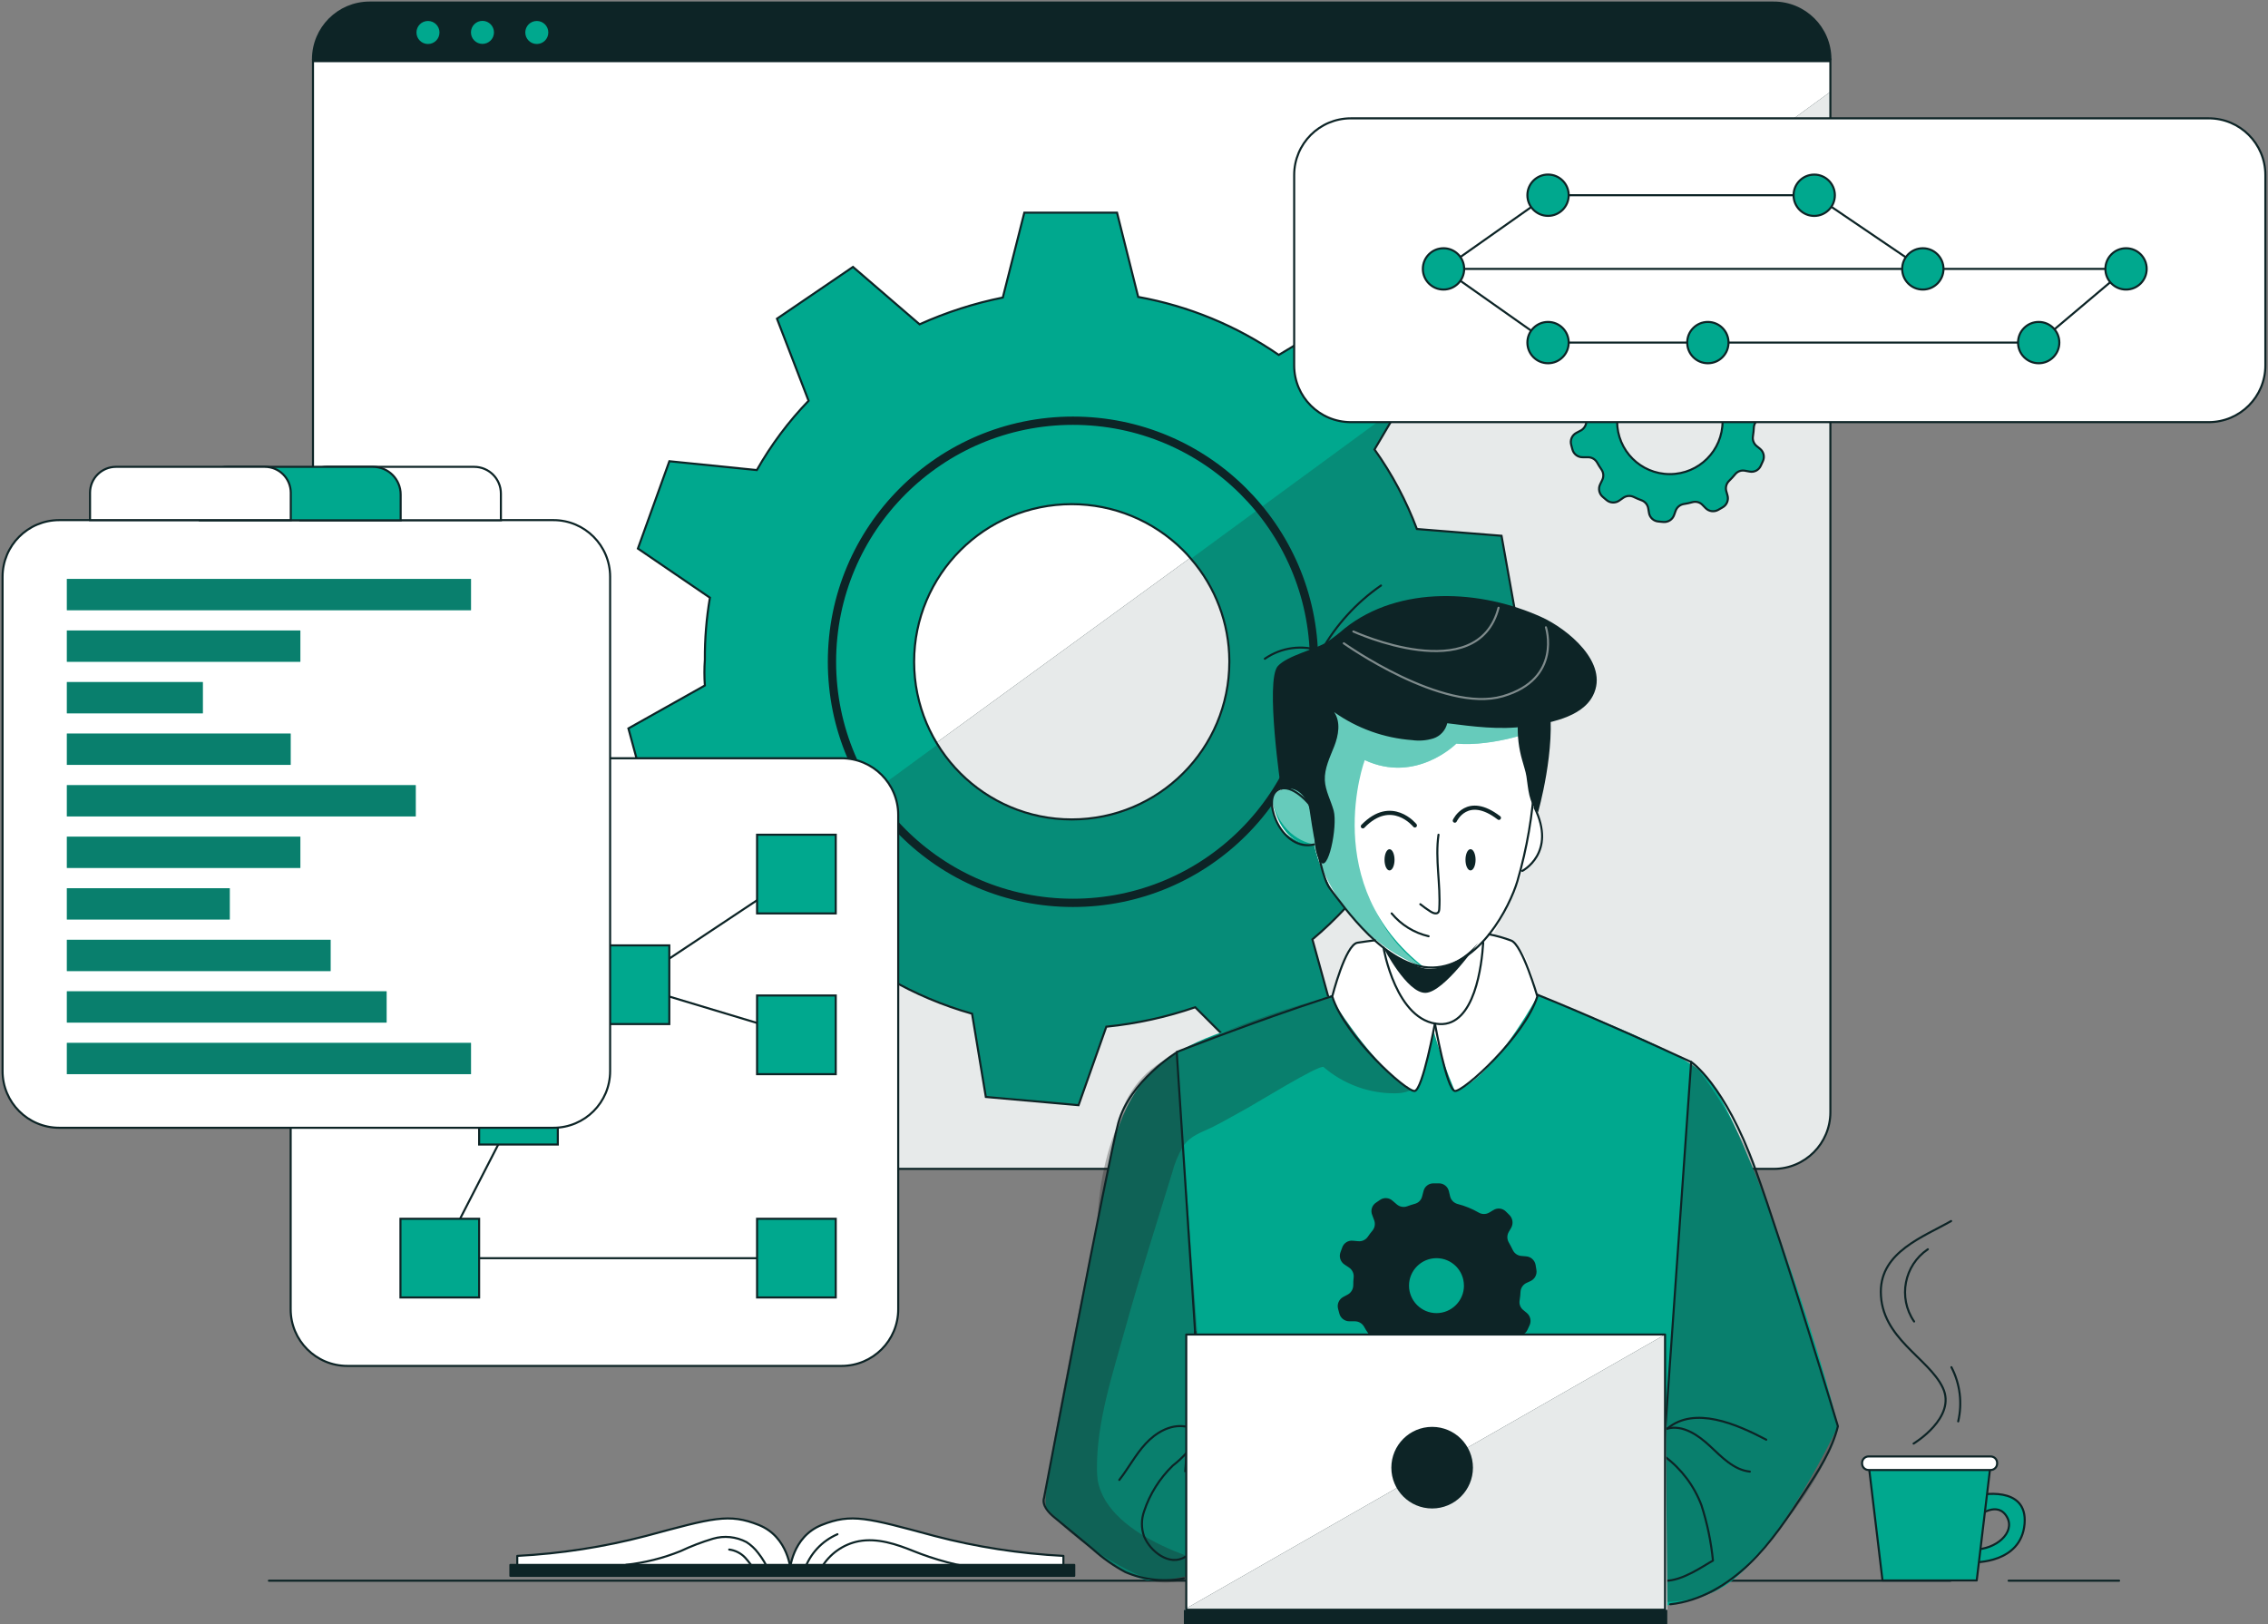 <svg width="1127" height="807" viewBox="0 0 1127 807" fill="none" xmlns="http://www.w3.org/2000/svg">
<rect x="0" y="0" width="1127" height="807" fill="#808080" stroke="none"/>
<g clip-path="url(#clip0_792_5717)">
<path d="M909.539 29.464V552.607C909.539 568.167 896.967 580.764 881.409 580.79H183.76C168.227 580.84 155.579 568.292 155.529 552.758C155.529 552.708 155.529 552.657 155.529 552.607V29.464C155.529 13.905 168.101 1.306 183.659 1.281C183.659 1.281 183.659 1.281 183.684 1.281H881.284C896.842 1.231 909.489 13.779 909.539 29.338C909.539 29.389 909.539 29.414 909.539 29.464Z" fill="white"/>
<path d="M909.54 45.625V552.557C909.59 568.116 897.018 580.739 881.46 580.789C881.435 580.789 881.385 580.789 881.36 580.789H183.76C181.1 580.789 178.465 580.413 175.931 579.685L909.54 45.625Z" fill="#0D2426"/>
<path opacity="0.9" d="M909.54 45.625V552.557C909.59 568.116 897.018 580.739 881.46 580.789C881.435 580.789 881.385 580.789 881.36 580.789H183.76C181.1 580.789 178.465 580.413 175.931 579.685L909.54 45.625Z" fill="white"/>
<path d="M716.144 328.83L754.261 311.665L746.131 266.216L704.074 262.854C698.804 248.825 691.728 235.524 683.02 223.328L696.169 201.068L704.576 186.789L671.954 154.415L635.443 176.349C614.465 161.869 590.651 152.056 565.583 147.539L555.069 105.68H508.997L498.307 147.84C484.079 150.701 470.202 155.168 456.953 161.141L423.855 132.632L386.089 158.355L401.797 199.136C391.81 209.475 383.178 221.044 376.076 233.567L332.615 229.175L316.981 272.566L352.765 296.984C351.033 307.172 350.18 317.487 350.255 327.826C349.954 332.067 349.954 336.359 350.255 340.6L312.264 361.931L324.309 406.375H367.218C371.334 415.209 376.152 423.716 381.622 431.797C384.433 435.938 387.394 439.953 390.53 443.868L372.011 482.139L407.468 511.877L441.671 486.255C454.669 493.758 468.571 499.631 483.025 503.696L489.876 545.054L535.947 549.144L549.749 510.146C564.805 508.64 579.61 505.403 593.913 500.484L623.147 529.695L663.171 506.607L652.155 466.756C663.799 456.993 674.137 445.826 682.97 433.479L723.521 440.756L743.044 398.947L711.175 373.249C714.638 358.694 716.294 343.787 716.144 328.83ZM610.877 328.83C610.877 372.095 575.796 407.153 532.56 407.153C489.324 407.153 454.243 372.07 454.243 328.83C454.243 285.59 489.324 250.507 532.56 250.507C553.237 250.507 573.086 258.688 587.765 273.268C589.171 274.674 590.551 276.129 591.805 277.66C604.026 291.714 610.801 309.707 610.877 328.328V328.83Z" fill="#00A88E" stroke="#0D2426" stroke-width="1.03" stroke-miterlimit="10"/>
<path opacity="0.2" d="M711.175 373.124L743.044 398.822L723.521 440.631L682.97 433.353C674.137 445.7 663.799 456.868 652.155 466.63L663.171 506.482L623.147 529.57L593.913 500.484C579.61 505.453 564.754 508.74 549.698 510.271L535.947 549.144L489.9 545.054L483.05 503.696C468.596 499.631 454.694 493.758 441.696 486.255L407.493 511.877L372.036 482.139L390.405 443.868C387.268 439.953 384.307 435.938 381.496 431.797L465.861 369.987C488.621 406.802 536.926 418.17 573.738 395.409C596.824 381.129 610.876 355.933 610.876 328.805V328.303C610.801 309.682 604.026 291.688 591.805 277.635L696.27 201.043L683.121 223.303C691.803 235.524 698.829 248.825 704.074 262.853L745.93 266.216L754.261 311.664L716.244 328.83C716.344 343.737 714.663 358.618 711.175 373.124Z" fill="#21201E"/>
<path d="M874.509 208.02L876.416 207.141C878.624 206.188 879.854 203.829 879.427 201.47L879.026 199.136C878.624 196.777 876.667 194.995 874.283 194.819L871.975 194.644C870.143 194.518 868.512 193.439 867.684 191.808C867.056 190.478 866.404 189.298 865.676 187.968C864.748 186.362 864.748 184.405 865.676 182.798L866.856 180.791C868.06 178.733 867.709 176.098 866.027 174.417L864.371 172.76C862.715 170.978 860.005 170.652 857.972 171.982L855.94 173.187C854.334 174.115 852.377 174.115 850.771 173.187C847.483 171.28 843.945 169.849 840.256 168.921C838.425 168.444 836.994 166.988 836.543 165.131L835.94 162.622C835.388 160.238 833.23 158.556 830.771 158.631H828.462C826.003 158.556 823.845 160.212 823.293 162.596L822.641 165.106C822.189 166.913 820.784 168.343 819.002 168.845C817.697 169.197 816.493 169.598 815.213 170.05C813.456 170.702 811.474 170.326 810.044 169.096L807.961 167.314C806.179 165.759 803.57 165.608 801.612 166.963L799.781 168.193C797.748 169.548 796.945 172.158 797.848 174.417L798.777 176.926C799.454 178.658 799.153 180.64 797.974 182.096C797.146 183.075 796.368 184.103 795.64 185.157C794.586 186.764 792.729 187.617 790.847 187.391L788.338 187.14C785.954 186.889 783.696 188.294 782.893 190.578L782.065 192.862C781.236 195.07 782.014 197.555 783.947 198.91L786.33 200.591C787.836 201.67 788.664 203.452 788.488 205.309C788.338 206.664 788.288 208.02 788.288 209.375C788.238 211.157 787.284 212.813 785.778 213.766L783.269 215.097C781.136 216.251 780.082 218.735 780.76 221.069L781.362 223.328C781.964 225.662 784.122 227.268 786.531 227.193H789.041C790.897 227.168 792.604 228.121 793.557 229.702C794.26 230.932 795.013 232.212 795.791 233.291C796.845 234.822 796.995 236.779 796.192 238.461L795.138 240.644C794.059 242.802 794.636 245.412 796.493 246.943L798.275 248.449C800.107 250.03 802.792 250.105 804.724 248.674L806.556 247.395C808.061 246.315 810.044 246.115 811.725 246.893C813.03 247.52 814.36 248.097 815.74 248.599C817.471 249.252 818.726 250.757 819.027 252.589L819.404 254.823C819.78 257.207 821.762 258.989 824.171 259.139L826.53 259.365C828.914 259.566 831.122 258.136 831.9 255.877L832.628 253.844C833.255 252.062 834.786 250.783 836.643 250.456C838.098 250.23 839.554 249.929 840.984 249.528C842.791 249.026 844.723 249.528 846.003 250.908L847.533 252.464C849.19 254.17 851.799 254.522 853.857 253.317L855.915 252.138C858.048 250.983 859.076 248.524 858.424 246.19L857.847 244.157C857.295 242.325 857.797 240.343 859.152 238.988C860.231 237.934 861.26 236.829 862.213 235.675C863.418 234.169 865.35 233.492 867.232 233.918L869.29 234.295C871.648 234.822 874.032 233.592 874.986 231.358L875.964 229.225C877.018 227.042 876.416 224.432 874.509 222.926L872.953 221.672C871.498 220.517 870.77 218.685 871.046 216.853C871.297 215.322 871.448 213.766 871.523 212.211C871.699 210.379 872.828 208.798 874.509 208.02ZM855.965 209.375C855.965 223.855 844.246 235.575 829.767 235.575C815.288 235.575 803.57 223.855 803.57 209.375C803.57 194.895 815.288 183.175 829.767 183.175C844.171 183.175 855.865 194.794 855.915 209.199L855.965 209.375Z" fill="#00A88E" stroke="#0D2426" stroke-width="1.03" stroke-miterlimit="10"/>
<path d="M909.539 29.464V30.894H155.529V29.464C155.529 13.905 168.101 1.306 183.659 1.281C183.659 1.281 183.659 1.281 183.684 1.281H881.284C896.842 1.231 909.489 13.779 909.539 29.338C909.539 29.389 909.539 29.414 909.539 29.464Z" fill="#0D2426"/>
<path d="M909.539 29.464V552.607C909.539 568.166 896.967 580.764 881.409 580.79H183.76C168.202 580.84 155.579 568.267 155.529 552.708C155.529 552.683 155.529 552.632 155.529 552.607V29.464C155.529 13.905 168.101 1.306 183.659 1.281C183.659 1.281 183.659 1.281 183.684 1.281H881.284C896.842 1.231 909.489 13.779 909.539 29.338C909.539 29.389 909.539 29.414 909.539 29.464Z" stroke="#0D2426" stroke-width="1.03" stroke-linecap="round" stroke-linejoin="round"/>
<path d="M155.529 29.465H909.539" stroke="#0D2426" stroke-width="1.03" stroke-linecap="round" stroke-linejoin="round"/>
<path d="M218.389 16.14C218.389 19.302 215.829 21.862 212.668 21.862C209.506 21.862 206.946 19.302 206.946 16.14C206.946 12.978 209.506 10.418 212.668 10.418C215.829 10.418 218.389 12.978 218.389 16.14Z" fill="#00A88E"/>
<path d="M245.464 16.139C245.439 19.301 242.855 21.836 239.693 21.811C236.531 21.786 233.997 19.201 234.022 16.039C234.047 12.877 236.631 10.342 239.793 10.367C239.793 10.367 239.818 10.367 239.843 10.367C242.98 10.418 245.489 13.002 245.464 16.139Z" fill="#00A88E"/>
<path d="M272.465 16.14C272.465 19.302 269.906 21.862 266.744 21.862C263.582 21.862 261.022 19.302 261.022 16.14C261.022 12.978 263.582 10.418 266.744 10.418C269.906 10.418 272.465 12.978 272.465 16.14Z" fill="#00A88E"/>
<path d="M652.958 328.828C652.958 394.98 599.333 448.61 533.186 448.61C467.04 448.61 413.415 394.98 413.415 328.828C413.415 262.676 467.04 209.047 533.186 209.047C599.032 209.047 652.556 262.224 652.958 328.075V328.828Z" stroke="#0D2426" stroke-width="4.12" stroke-miterlimit="10"/>
<path d="M1097.54 58.801H671.251C655.701 58.801 643.096 71.407 643.096 86.958V181.594C643.096 197.145 655.701 209.751 671.251 209.751H1097.54C1113.09 209.751 1125.69 197.145 1125.69 181.594V86.958C1125.69 71.407 1113.09 58.801 1097.54 58.801Z" fill="white" stroke="#0D2426" stroke-width="1.03" stroke-miterlimit="10"/>
<path d="M727.561 133.609H1056.46" stroke="#0D2426" stroke-width="1.03" stroke-miterlimit="10"/>
<path d="M717.298 133.611L769.241 96.996H901.534L955.511 133.611" stroke="#0D2426" stroke-width="1.03" stroke-miterlimit="10"/>
<path d="M965.748 133.612C965.748 139.283 961.156 143.876 955.485 143.876C949.814 143.876 945.222 139.283 945.222 133.612C945.222 127.94 949.814 123.348 955.485 123.348C955.485 123.348 955.485 123.348 955.51 123.348C961.156 123.348 965.748 127.965 965.748 133.612Z" fill="#00A88E" stroke="#0D2426" stroke-width="1.03" stroke-miterlimit="10"/>
<path d="M769.241 107.259C774.909 107.259 779.504 102.663 779.504 96.995C779.504 91.326 774.909 86.731 769.241 86.731C763.573 86.731 758.978 91.326 758.978 96.995C758.978 102.663 763.573 107.259 769.241 107.259Z" fill="#00A88E" stroke="#0D2426" stroke-width="1.03" stroke-miterlimit="10"/>
<path d="M911.773 96.997C911.773 102.668 907.206 107.261 901.534 107.286C895.863 107.286 891.271 102.719 891.246 97.047C891.246 91.375 895.813 86.783 901.484 86.758C901.484 86.758 901.509 86.758 901.534 86.758C907.18 86.758 911.747 91.35 911.773 96.997Z" fill="#00A88E" stroke="#0D2426" stroke-width="1.03" stroke-miterlimit="10"/>
<path d="M717.298 133.609L769.241 170.224H1013.05L1056.46 133.609" stroke="#0D2426" stroke-width="1.03" stroke-miterlimit="10"/>
<path d="M858.925 170.225C858.925 175.897 854.333 180.489 848.662 180.489C842.991 180.489 838.398 175.897 838.398 170.225C838.398 164.553 842.991 159.961 848.662 159.961C854.333 159.961 858.925 164.553 858.925 170.225Z" fill="#00A88E" stroke="#0D2426" stroke-width="1.03" stroke-miterlimit="10"/>
<path d="M779.504 170.225C779.504 175.897 774.912 180.489 769.241 180.489C763.57 180.489 758.978 175.897 758.978 170.225C758.978 164.553 763.57 159.961 769.241 159.961C774.912 159.961 779.504 164.553 779.504 170.225Z" fill="#00A88E" stroke="#0D2426" stroke-width="1.03" stroke-miterlimit="10"/>
<path d="M1023.31 170.225C1023.31 175.897 1018.72 180.489 1013.05 180.489C1007.38 180.489 1002.79 175.897 1002.79 170.225C1002.79 164.553 1007.38 159.961 1013.05 159.961C1018.72 159.961 1023.31 164.553 1023.31 170.225Z" fill="#00A88E" stroke="#0D2426" stroke-width="1.03" stroke-miterlimit="10"/>
<path d="M1056.46 143.876C1062.13 143.876 1066.72 139.28 1066.72 133.612C1066.72 127.943 1062.13 123.348 1056.46 123.348C1050.79 123.348 1046.2 127.943 1046.2 133.612C1046.2 139.28 1050.79 143.876 1056.46 143.876Z" fill="#00A88E" stroke="#0D2426" stroke-width="1.03" stroke-miterlimit="10"/>
<path d="M727.561 133.612C727.561 139.283 722.969 143.876 717.297 143.876C711.626 143.876 707.034 139.283 707.034 133.612C707.034 127.94 711.626 123.348 717.297 123.348C717.297 123.348 717.297 123.348 717.322 123.348C722.969 123.348 727.561 127.965 727.561 133.612Z" fill="#00A88E" stroke="#0D2426" stroke-width="1.03" stroke-miterlimit="10"/>
<path d="M418.183 376.762H172.592C157.043 376.762 144.438 389.368 144.438 404.919V650.53C144.438 666.081 157.043 678.687 172.592 678.687H418.183C433.732 678.687 446.338 666.081 446.338 650.53V404.919C446.338 389.368 433.732 376.762 418.183 376.762Z" fill="white" stroke="#0D2426" stroke-width="1.03" stroke-miterlimit="10"/>
<path d="M257.635 549.145L218.539 625.159H395.749" stroke="#0D2426" stroke-width="1.03" stroke-linecap="round" stroke-linejoin="round"/>
<path d="M395.749 434.305L313.041 489.289L395.749 514.184" stroke="#0D2426" stroke-width="1.03" stroke-linecap="round" stroke-linejoin="round"/>
<path d="M415.297 414.758H376.201V453.857H415.297V414.758Z" fill="#00A88E" stroke="#0D2426" stroke-width="1.03" stroke-miterlimit="10"/>
<path d="M415.297 494.637H376.201V533.736H415.297V494.637Z" fill="#00A88E" stroke="#0D2426" stroke-width="1.03" stroke-miterlimit="10"/>
<path d="M332.589 469.742H293.493V508.841H332.589V469.742Z" fill="#00A88E" stroke="#0D2426" stroke-width="1.03" stroke-miterlimit="10"/>
<path d="M277.183 529.594H238.087V568.693H277.183V529.594Z" fill="#00A88E" stroke="#0D2426" stroke-width="1.03" stroke-miterlimit="10"/>
<path d="M238.087 605.586H198.991V644.685H238.087V605.586Z" fill="#00A88E" stroke="#0D2426" stroke-width="1.03" stroke-miterlimit="10"/>
<path d="M415.297 605.586H376.201V644.685H415.297V605.586Z" fill="#00A88E" stroke="#0D2426" stroke-width="1.03" stroke-miterlimit="10"/>
<path d="M275.025 258.438H29.434C13.885 258.438 1.279 271.044 1.279 286.595V532.206C1.279 547.756 13.885 560.363 29.434 560.363H275.025C290.574 560.363 303.179 547.756 303.179 532.206V286.595C303.179 271.044 290.574 258.438 275.025 258.438Z" fill="white" stroke="#0D2426" stroke-width="1.03" stroke-miterlimit="10"/>
<path d="M234.047 287.648H33.224V303.208H234.047V287.648Z" fill="#00A88E"/>
<path d="M149.256 313.27H33.224V328.829H149.256V313.27Z" fill="#00A88E"/>
<path d="M100.8 338.895H33.224V354.454H100.8V338.895Z" fill="#00A88E"/>
<path d="M144.438 364.492H33.224V380.051H144.438V364.492Z" fill="#00A88E"/>
<path d="M206.595 390.113H33.224V405.673H206.595V390.113Z" fill="#00A88E"/>
<path d="M149.256 415.711H33.224V431.27H149.256V415.711Z" fill="#00A88E"/>
<path d="M114.175 441.332H33.224V456.891H114.175V441.332Z" fill="#00A88E"/>
<path d="M164.287 466.957H33.224V482.516H164.287V466.957Z" fill="#00A88E"/>
<path d="M192.116 492.555H33.224V508.114H192.116V492.555Z" fill="#00A88E"/>
<path d="M234.047 518.176H33.224V533.735H234.047V518.176Z" fill="#00A88E"/>
<path opacity="0.3" d="M234.047 287.648H33.224V303.208H234.047V287.648Z" fill="#21201E"/>
<path opacity="0.3" d="M149.256 313.27H33.224V328.829H149.256V313.27Z" fill="#21201E"/>
<path opacity="0.3" d="M100.8 338.895H33.224V354.454H100.8V338.895Z" fill="#21201E"/>
<path opacity="0.3" d="M144.438 364.492H33.224V380.051H144.438V364.492Z" fill="#21201E"/>
<path opacity="0.3" d="M206.595 390.113H33.224V405.673H206.595V390.113Z" fill="#21201E"/>
<path opacity="0.3" d="M149.256 415.711H33.224V431.27H149.256V415.711Z" fill="#21201E"/>
<path opacity="0.3" d="M114.175 441.332H33.224V456.891H114.175V441.332Z" fill="#21201E"/>
<path opacity="0.3" d="M164.287 466.957H33.224V482.516H164.287V466.957Z" fill="#21201E"/>
<path opacity="0.3" d="M192.116 492.555H33.224V508.114H192.116V492.555Z" fill="#21201E"/>
<path opacity="0.3" d="M234.047 518.176H33.224V533.735H234.047V518.176Z" fill="#21201E"/>
<path d="M162.53 231.961H235.602C242.955 231.961 248.902 237.909 248.902 245.262V258.487H149.23V245.262C149.23 237.909 155.178 231.961 162.53 231.961Z" fill="white" stroke="#0D2426" stroke-width="1.03" stroke-miterlimit="10"/>
<path d="M113.121 231.961H185.34C192.943 231.961 199.091 238.109 199.091 245.713V258.512H99.319V245.713C99.319 238.109 105.467 231.961 113.071 231.961C113.071 231.961 113.096 231.961 113.121 231.961Z" fill="#00A88E" stroke="#0D2426" stroke-width="1.03" stroke-miterlimit="10"/>
<path d="M57.589 231.961H131.565C138.666 231.936 144.438 237.658 144.488 244.76V258.437H44.741V244.76C44.791 237.683 50.513 231.986 57.589 231.961Z" fill="white" stroke="#0D2426" stroke-width="1.03" stroke-miterlimit="10"/>
<path d="M998.12 785.418H1053" stroke="#0D2426" stroke-width="1.03" stroke-linecap="round" stroke-linejoin="round"/>
<path d="M133.623 785.418H969.237" stroke="#0D2426" stroke-width="1.03" stroke-linecap="round" stroke-linejoin="round"/>
<path d="M983.065 753.266C983.065 753.266 992.776 745.311 997.418 753.994C1001.41 761.523 991.847 769.93 980.932 769.93V776.279C980.932 776.279 1004.32 776.906 1006.03 757.206C1007.73 737.506 982.964 742.952 982.964 742.952L983.065 753.266Z" fill="#00A88E" stroke="#0D2426" stroke-width="1.03" stroke-linecap="round" stroke-linejoin="round"/>
<path d="M982.261 785.291H935.436L928.41 726.492H989.287L982.261 785.291Z" fill="#00A88E" stroke="#0D2426" stroke-width="1.03" stroke-linecap="round" stroke-linejoin="round"/>
<path d="M989.187 723.68H928.511C926.737 723.68 925.299 725.118 925.299 726.892V727.193C925.299 728.967 926.737 730.405 928.511 730.405H989.187C990.961 730.405 992.399 728.967 992.399 727.193V726.892C992.399 725.118 990.961 723.68 989.187 723.68Z" fill="white" stroke="#0D2426" stroke-width="1.03" stroke-linecap="round" stroke-linejoin="round"/>
<path d="M950.894 717.282C950.894 717.282 972.424 704.358 965.398 689.527C958.372 674.695 934.608 664.933 934.608 641.845C934.608 621.969 955.737 614.616 969.539 606.711" stroke="#0D2426" stroke-width="1.03" stroke-linecap="round" stroke-linejoin="round"/>
<path d="M957.97 620.738C946.177 628.719 943.09 644.755 951.07 656.525C951.07 656.55 951.12 656.6 951.145 656.625" stroke="#0D2426" stroke-width="1.03" stroke-linecap="round" stroke-linejoin="round"/>
<path d="M969.688 679.336C974.005 687.617 975.184 697.179 973.051 706.263" stroke="#0D2426" stroke-width="1.03" stroke-linecap="round" stroke-linejoin="round"/>
<path d="M392.915 780.547C392.915 780.547 391.936 763.683 377.055 757.735C362.175 751.788 354.22 754.247 321.022 763.181C300.094 768.652 278.639 771.99 257.033 773.094V780.623L392.915 780.547Z" fill="white" stroke="#0D2426" stroke-width="1.03" stroke-linecap="round" stroke-linejoin="round"/>
<path d="M392.438 780.547C392.438 780.547 393.416 763.683 408.297 757.735C423.177 751.788 431.107 754.247 464.33 763.181C485.309 768.677 506.764 771.99 528.419 773.094V780.623L392.438 780.547Z" fill="white" stroke="#0D2426" stroke-width="1.03" stroke-linecap="round" stroke-linejoin="round"/>
<path d="M533.814 777.562H253.62V783.008H533.814V777.562Z" fill="#0D2426" stroke="#0D2426" stroke-width="1.03" stroke-linecap="round" stroke-linejoin="round"/>
<path d="M399.664 780.246C402.374 772.191 408.346 765.691 416.15 762.328" stroke="#0D2426" stroke-width="1.03" stroke-linecap="round" stroke-linejoin="round"/>
<path d="M408.146 779.041C412.161 772.139 418.962 767.296 426.791 765.79C436.05 764.084 445.486 767.271 454.218 770.809C462.951 774.348 478.233 779.041 487.567 779.041" stroke="#0D2426" stroke-width="1.03" stroke-linecap="round" stroke-linejoin="round"/>
<path d="M311.109 777.512C320.394 776.509 329.478 774.225 338.135 770.737C343.355 768.277 348.725 766.219 354.245 764.563C359.816 762.907 365.813 763.534 370.957 766.244C373.166 767.675 375.123 769.482 376.704 771.59C378.912 774.375 380.744 777.462 382.149 780.75" stroke="#0D2426" stroke-width="1.03" stroke-linecap="round" stroke-linejoin="round"/>
<path d="M362.351 769.934C365.412 770.335 368.222 771.766 370.33 774.024C372.363 776.283 374.145 778.742 375.625 781.402" stroke="#0D2426" stroke-width="1.03" stroke-linecap="round" stroke-linejoin="round"/>
<path d="M605.205 777.839C594.967 782.532 583.85 785.091 572.583 785.367C555.219 785.367 519.887 749.481 519.887 749.481C519.887 749.481 518.607 745.616 521.368 731.161C524.128 716.706 550.075 584.075 550.075 584.075C550.075 584.075 553.136 553.208 570.676 534.261C588.217 515.313 622.645 508.563 622.645 508.563C622.645 508.563 698.779 475.411 741.488 485.65C784.147 502.59 830.746 519.806 846.304 533.156C861.862 546.507 900.104 653.615 913.353 708.625C913.353 708.625 884.17 770.636 856.943 788.053C829.717 805.469 764.097 799.797 764.097 799.797L605.205 777.839Z" fill="#00A88E"/>
<path opacity="0.3" d="M595.544 670.053L584.528 523.871C569.899 529.794 559.108 542.567 555.696 557.976C549.999 584.126 515.546 745.064 519.812 749.531C524.078 753.998 546.537 773.246 546.537 773.246C546.537 773.246 570.752 793.95 595.544 781.578C620.337 769.206 595.544 670.053 595.544 670.053Z" fill="#21201E"/>
<path opacity="0.3" d="M704.852 537.422C703.572 541.788 698.077 543.194 693.51 543.244C680.386 543.395 667.663 538.752 657.701 530.194C655.894 528.613 623.599 548.564 619.885 550.547C614.013 553.709 608.267 557.172 602.32 560.108C596.749 562.844 591.479 564.199 587.841 569.72C585.432 573.785 583.6 578.177 582.446 582.77C574.616 608.417 566.361 633.99 559.234 659.813C553.061 682.173 544.755 706.918 545.106 730.382C545.106 732.063 545.232 733.745 545.458 735.401C550.476 765.39 605.231 777.838 605.231 777.838C605.231 777.838 585.858 789.708 572.609 785.367C559.36 781.025 528.394 763.308 518.633 746.744L545.508 606.209C545.508 606.209 545.182 538.451 594.014 518.374C642.846 498.298 662.017 495.211 662.017 495.211L704.852 537.422Z" fill="#21201E"/>
<path opacity="0.3" d="M885.048 758.49C885.048 758.49 906.377 734.925 913.278 708.675C913.278 708.675 880.657 600.914 872.175 580.687C863.693 560.46 849.967 537.498 840.356 527.66L824.748 749.455L821.461 796.133C821.461 796.133 839.026 796.861 851.197 791.114C863.367 785.367 885.048 758.49 885.048 758.49Z" fill="#21201E"/>
<path d="M821.462 796.21L840.357 527.687C840.357 527.687 748.866 485.024 724.927 480.958C700.988 476.893 584.729 522.718 584.729 522.718L601.642 780.249" stroke="#0D2426" stroke-width="1.03" stroke-linecap="round" stroke-linejoin="round"/>
<path d="M656.546 349.909L647.161 394.956C647.161 394.956 635.117 386.448 632.557 396.06C629.997 405.672 637.827 418.897 652.958 419.625C652.958 419.625 657.073 440.028 670.523 453.88C676.847 460.631 683.547 467.03 690.598 473.053C690.598 473.053 695.893 507.259 713.182 508.564C730.472 509.869 733.834 494.309 737.322 472.677C737.322 472.677 752.253 446.778 756.619 432.775C756.619 432.775 774.938 420.001 762.717 401.355C762.717 401.355 768.765 356.76 758.25 349.232C747.736 341.703 674.89 345.542 656.546 349.909Z" fill="white"/>
<path d="M712.33 512.125C712.33 512.125 706.533 541.336 702.919 542.064C699.306 542.791 685.003 529.139 672.506 512.125C660.01 495.11 661.942 495.085 661.942 495.085C661.942 495.085 667.738 472.749 672.506 469.487C677.274 466.225 694.463 466.626 694.463 466.626L732.103 465.196C732.103 465.196 744.65 463.414 752.404 468.408C760.158 473.402 763.922 495.085 763.922 495.085C763.922 495.085 741.338 536.718 722.919 542.064C718.804 532.301 715.265 522.288 712.33 512.125Z" fill="white"/>
<path d="M588.945 731.462L593.939 661.395" stroke="#0D2426" stroke-width="1.03" stroke-miterlimit="10"/>
<path d="M763.922 362.807C763.922 362.807 742.543 371.089 723.647 369.508C723.647 369.508 703.698 389.584 678.153 377.664C678.153 377.664 655.117 440.051 707.939 480.857C680.838 470.467 660.386 447.655 652.959 419.599C652.959 419.599 637.903 421.932 632.558 399.522C632.558 399.522 628.217 390.864 648.015 390.814L647.162 347.398L698.027 357.612L734.538 352.267L763.922 362.807Z" fill="#00A88E"/>
<path opacity="0.4" d="M763.922 362.806C763.922 362.806 742.542 371.088 723.647 369.507C723.647 369.507 703.698 389.583 678.152 377.663C678.152 377.663 659.533 444.467 705.755 479.726C705.755 479.726 663.824 465.196 652.933 419.497C652.933 419.497 638.028 417.916 632.532 399.42C632.532 399.42 628.191 390.763 647.99 390.712L647.137 347.297L698.001 357.511L734.512 352.165L763.922 362.806Z" fill="white"/>
<path d="M705.78 449.285C707.436 450.616 709.168 451.87 710.975 453C712.154 453.752 713.936 454.355 714.764 453.251C715.04 452.799 715.19 452.272 715.19 451.745C715.943 439.423 713.057 426.975 714.814 414.754" stroke="#0D2426" stroke-width="1.03" stroke-linecap="round" stroke-linejoin="round"/>
<path d="M722.919 407.752C722.919 407.752 729.042 394.25 744.826 406.372" stroke="#0D2426" stroke-width="2.06" stroke-linecap="round" stroke-linejoin="round"/>
<path d="M703.07 410.139C703.07 410.139 691.527 395.784 677.224 410.59" stroke="#0D2426" stroke-width="2.06" stroke-linecap="round" stroke-linejoin="round"/>
<path d="M687.487 470.895C687.487 470.895 693.635 507.71 715.316 508.839C732.881 509.743 736.344 479.302 737.022 468.41" stroke="#0D2426" stroke-width="1.03" stroke-linecap="round" stroke-linejoin="round"/>
<path d="M650.123 399.047C650.123 399.047 640.562 387.628 634.088 393.2C627.614 398.771 637.325 423.314 652.958 419.6" stroke="#0D2426" stroke-width="1.03" stroke-linecap="round" stroke-linejoin="round"/>
<path d="M691.527 453.855C696.245 459.552 702.694 463.517 709.896 465.199" stroke="#0D2426" stroke-width="1.03" stroke-linecap="round" stroke-linejoin="round"/>
<path d="M690.473 432.497C691.846 432.497 692.958 430.138 692.958 427.227C692.958 424.317 691.846 421.957 690.473 421.957C689.101 421.957 687.989 424.317 687.989 427.227C687.989 430.138 689.101 432.497 690.473 432.497Z" fill="#0D2426"/>
<path d="M733.233 427.229C733.233 430.14 732.103 432.499 730.723 432.499C729.343 432.499 728.214 430.14 728.214 427.229C728.214 424.318 729.318 421.934 730.723 421.934C732.128 421.934 733.233 424.318 733.233 427.229Z" fill="#0D2426"/>
<path d="M713.033 508.54C713.033 508.54 707.01 541.34 702.995 542.067C698.98 542.795 668.09 514.788 662.018 495.088C662.018 495.088 668.542 469.34 674.564 468.412C677.4 467.96 680.662 467.533 683.247 467.207" stroke="#0D2426" stroke-width="1.03" stroke-linecap="round" stroke-linejoin="round"/>
<path d="M713.032 508.536C713.032 508.536 718.854 541.336 722.919 542.064C726.984 542.791 757.849 514.785 763.922 495.085C763.922 495.085 756.544 469.512 750.949 467.354C747.385 466.024 743.697 464.97 739.958 464.242" stroke="#0D2426" stroke-width="1.03" stroke-linecap="round" stroke-linejoin="round"/>
<path d="M655.92 427.854C659.885 434.73 664.803 410.513 662.72 402.758C661.315 397.739 658.58 392.87 658.329 387.701C658.078 381.828 660.838 376.332 662.996 370.836C665.154 365.34 666.283 358.791 662.996 353.872C674.389 361.927 687.763 366.721 701.69 367.75C705.229 368.252 708.867 367.95 712.28 366.896C715.718 365.767 718.327 362.906 719.155 359.368C732.204 361.024 745.127 362.731 758.126 360.949C769.041 359.468 786.005 356.708 791.6 345.565C799.806 329.303 778.677 312.414 766.206 306.717C736.094 292.94 695.392 290.606 668.191 312.238C665.405 314.647 662.469 316.931 659.433 319.014C653.436 322.778 639.785 325.689 634.992 330.934C628.568 337.986 636.623 392.444 636.623 392.444C636.623 392.444 647.112 387.575 651.428 403.812C654.439 414.754 651.905 420.927 655.92 427.854Z" fill="#0D2426"/>
<path d="M754.587 357.437C754.411 358.114 754.286 358.792 754.236 359.495C753.96 365.668 754.687 371.842 756.419 377.789C757.096 380.45 758.075 383.034 758.501 385.745C759.505 392.194 759.505 398.418 764.273 403.663C764.273 403.663 773.407 371.716 769.718 348.879C769.292 346.37 768.464 339.594 764.424 340.824C761.463 341.727 759.405 346.796 758.1 349.256C756.645 351.841 755.465 354.601 754.587 357.437Z" fill="#0D2426"/>
<path d="M628.518 327.322C636.723 321.626 647.137 320.22 656.547 323.558C663.849 310.558 673.987 299.416 686.233 290.934" stroke="#0D2426" stroke-width="1.03" stroke-linecap="round" stroke-linejoin="round"/>
<path opacity="0.47" d="M667.764 319.643C667.764 319.643 716.947 354.626 746.733 345.968C776.519 337.31 768.188 311.688 768.188 311.688" stroke="white" stroke-width="1.03" stroke-linecap="round" stroke-linejoin="round"/>
<path opacity="0.47" d="M672.506 313.771C672.506 313.771 734.261 342.155 744.65 301.977" stroke="white" stroke-width="1.03" stroke-linecap="round" stroke-linejoin="round"/>
<path d="M687.487 470.895C687.487 470.895 699.231 493.707 708.44 493.33C717.65 492.954 734.538 468.41 734.538 468.41C734.538 468.41 725.429 480.155 711.602 481.36C702.493 482.163 687.487 470.895 687.487 470.895Z" fill="#0D2426"/>
<path d="M758.552 637.455L760.459 636.576C762.667 635.597 763.896 633.238 763.445 630.879L763.068 628.571C762.692 626.212 760.71 624.405 758.326 624.254L756.017 624.053C754.16 623.928 752.529 622.799 751.726 621.117C751.099 619.812 750.446 618.608 749.719 617.303C748.79 615.697 748.79 613.739 749.719 612.133L750.898 610.125C752.077 608.042 751.751 605.433 750.07 603.726L748.414 602.095C746.758 600.313 744.048 599.987 742.015 601.317L739.982 602.521C738.376 603.45 736.419 603.45 734.813 602.521C731.526 600.614 727.988 599.184 724.299 598.23C722.467 597.753 721.037 596.298 720.585 594.466L719.983 591.956C719.456 589.547 717.273 587.866 714.814 587.991H712.505C710.046 587.866 707.863 589.522 707.336 591.931L706.683 594.441C706.257 596.247 704.852 597.703 703.045 598.155C701.74 598.531 700.535 598.908 699.231 599.384C697.474 600.012 695.517 599.661 694.086 598.431L692.004 596.649C690.247 595.018 687.587 594.867 685.655 596.273L683.823 597.527C681.74 598.832 680.912 601.492 681.891 603.751L682.819 606.261C683.497 607.992 683.196 609.975 682.016 611.43C681.188 612.409 680.41 613.438 679.683 614.517C678.604 616.073 676.772 616.926 674.89 616.726L672.381 616.5C669.972 616.173 667.688 617.629 666.935 619.938L666.107 622.196C665.279 624.405 666.057 626.889 667.989 628.244L670.498 629.926C672.004 631.005 672.832 632.812 672.656 634.669C672.506 635.999 672.431 637.354 672.456 638.709C672.406 640.491 671.477 642.147 669.946 643.101L667.437 644.456C665.304 645.611 664.275 648.07 664.928 650.404L665.53 652.662C666.132 654.996 668.29 656.602 670.699 656.527H673.209C675.04 656.527 676.772 657.456 677.725 659.037C678.428 660.291 679.156 661.546 679.959 662.625C681.013 664.156 681.163 666.114 680.36 667.795L679.306 670.004C678.227 672.162 678.804 674.772 680.661 676.303L682.443 677.808C684.275 679.364 686.935 679.465 688.867 678.034L690.724 676.729C692.179 675.675 694.111 675.499 695.743 676.252C697.073 676.88 698.402 677.432 699.783 677.959C701.514 678.586 702.769 680.117 703.07 681.924L703.446 684.183C703.848 686.542 705.83 688.323 708.214 688.499L710.573 688.7C712.957 688.926 715.19 687.47 715.943 685.212L716.671 683.204C717.298 681.422 718.829 680.142 720.686 679.816C722.141 679.59 723.596 679.264 725.027 678.887C726.833 678.411 728.74 678.938 730.045 680.243L731.576 681.798C733.232 683.505 735.842 683.856 737.9 682.652L739.957 681.497C742.09 680.343 743.144 677.858 742.467 675.525L741.889 673.517C741.337 671.685 741.839 669.702 743.194 668.347C744.273 667.293 745.302 666.164 746.256 665.009C747.485 663.554 749.418 662.876 751.275 663.253L753.357 663.654C755.716 664.106 758.075 662.876 759.053 660.693L760.032 658.585C761.086 656.402 760.484 653.792 758.577 652.286L757.021 651.006C755.54 649.877 754.813 648.045 755.114 646.213C755.365 644.682 755.515 643.126 755.591 641.57C755.791 639.763 756.921 638.207 758.552 637.455ZM727.461 638.785C727.461 646.313 721.363 652.437 713.835 652.462C706.307 652.462 700.184 646.363 700.159 638.835C700.134 631.306 706.257 625.183 713.785 625.158H713.81C721.313 625.158 727.411 631.206 727.436 638.709V638.785H727.461Z" fill="#0D2426"/>
<path d="M589.472 722.027C587.414 724.286 585.181 726.369 582.772 728.226C576.247 734.55 571.329 742.38 568.493 751.013C567.088 755.003 567.088 759.37 568.493 763.36C571.53 770.889 581.166 778.417 588.869 773.599" stroke="#0D2426" stroke-width="1.03" stroke-linecap="round" stroke-linejoin="round"/>
<path d="M588.87 708.776C581.518 707.621 574.291 711.888 569.272 717.333C564.253 722.779 560.765 729.505 556.198 735.352" stroke="#0D2426" stroke-width="1.03" stroke-linecap="round" stroke-linejoin="round"/>
<path d="M588.292 784.24C578.506 786.147 568.368 785.068 559.209 781.128C553.412 778.016 547.992 774.202 543.099 769.785L524.028 754.025C520.967 751.515 517.579 747.876 518.834 744.112C518.834 744.112 550.702 576.147 555.696 557.978C561.493 537.023 584.83 522.844 584.83 522.844" stroke="#0D2426" stroke-width="1.03" stroke-linecap="round" stroke-linejoin="round"/>
<path d="M827.408 723.832C835.614 730.006 841.887 738.388 845.501 747.999C848.361 756.908 850.268 766.118 851.197 775.429C846.178 778.189 836.141 785.467 827.408 785.467" stroke="#0D2426" stroke-width="1.03" stroke-linecap="round" stroke-linejoin="round"/>
<path d="M828.487 709.854C836.216 707.796 843.87 713.066 849.716 718.537C855.563 724.008 861.561 730.357 869.515 731.21" stroke="#0D2426" stroke-width="1.03" stroke-linecap="round" stroke-linejoin="round"/>
<path d="M829.968 797.137C845.024 795.556 858.574 787.35 869.415 776.885C880.255 766.42 888.586 753.722 896.842 741.149C903.542 730.96 910.342 720.495 913.278 708.675C913.278 708.675 886.855 621.317 872.175 580.687C856.868 538.451 840.357 527.66 840.357 527.66" stroke="#0D2426" stroke-width="1.03" stroke-linecap="round" stroke-linejoin="round"/>
<path d="M828.487 709.857C842.113 698.413 863.016 707.673 877.671 715.353" stroke="#0D2426" stroke-width="1.03" stroke-linecap="round" stroke-linejoin="round"/>
<path d="M827.383 663.102H589.472V799.848H827.383V663.102Z" fill="white"/>
<path d="M828.487 799.848H588.292V807H828.487V799.848Z" fill="#0D2426"/>
<path d="M588.292 799.848L827.408 663.102L828.487 799.848H588.292Z" fill="#0D2426"/>
<path opacity="0.9" d="M588.292 799.848L827.408 663.102L828.487 799.848H588.292Z" fill="white"/>
<path d="M711.653 749.531C722.85 749.531 731.928 740.453 731.928 729.254C731.928 718.055 722.85 708.977 711.653 708.977C700.455 708.977 691.377 718.055 691.377 729.254C691.377 740.453 700.455 749.531 711.653 749.531Z" fill="#0D2426"/>
<path d="M827.383 663.102H589.472V799.848H827.383V663.102Z" stroke="#0D2426" stroke-width="1.03" stroke-linecap="round" stroke-linejoin="round"/>
<path d="M649.019 385.191C649.019 385.191 654.238 432.873 660.863 441.481C667.487 450.089 688.767 481.232 711.953 480.756C735.139 480.279 750.271 450.465 754.06 437.691C758.778 421.505 761.638 404.841 762.567 388.027" stroke="#0D2426" stroke-width="1.03" stroke-linecap="round" stroke-linejoin="round"/>
<path d="M756.469 432.724C756.469 432.724 773.658 423.841 762.567 401.305" stroke="#0D2426" stroke-width="1.03" stroke-linecap="round" stroke-linejoin="round"/>
</g>
<defs>
<clipPath id="clip0_792_5717">
<rect width="1127" height="807" fill="white"/>
</clipPath>
</defs>
</svg>
